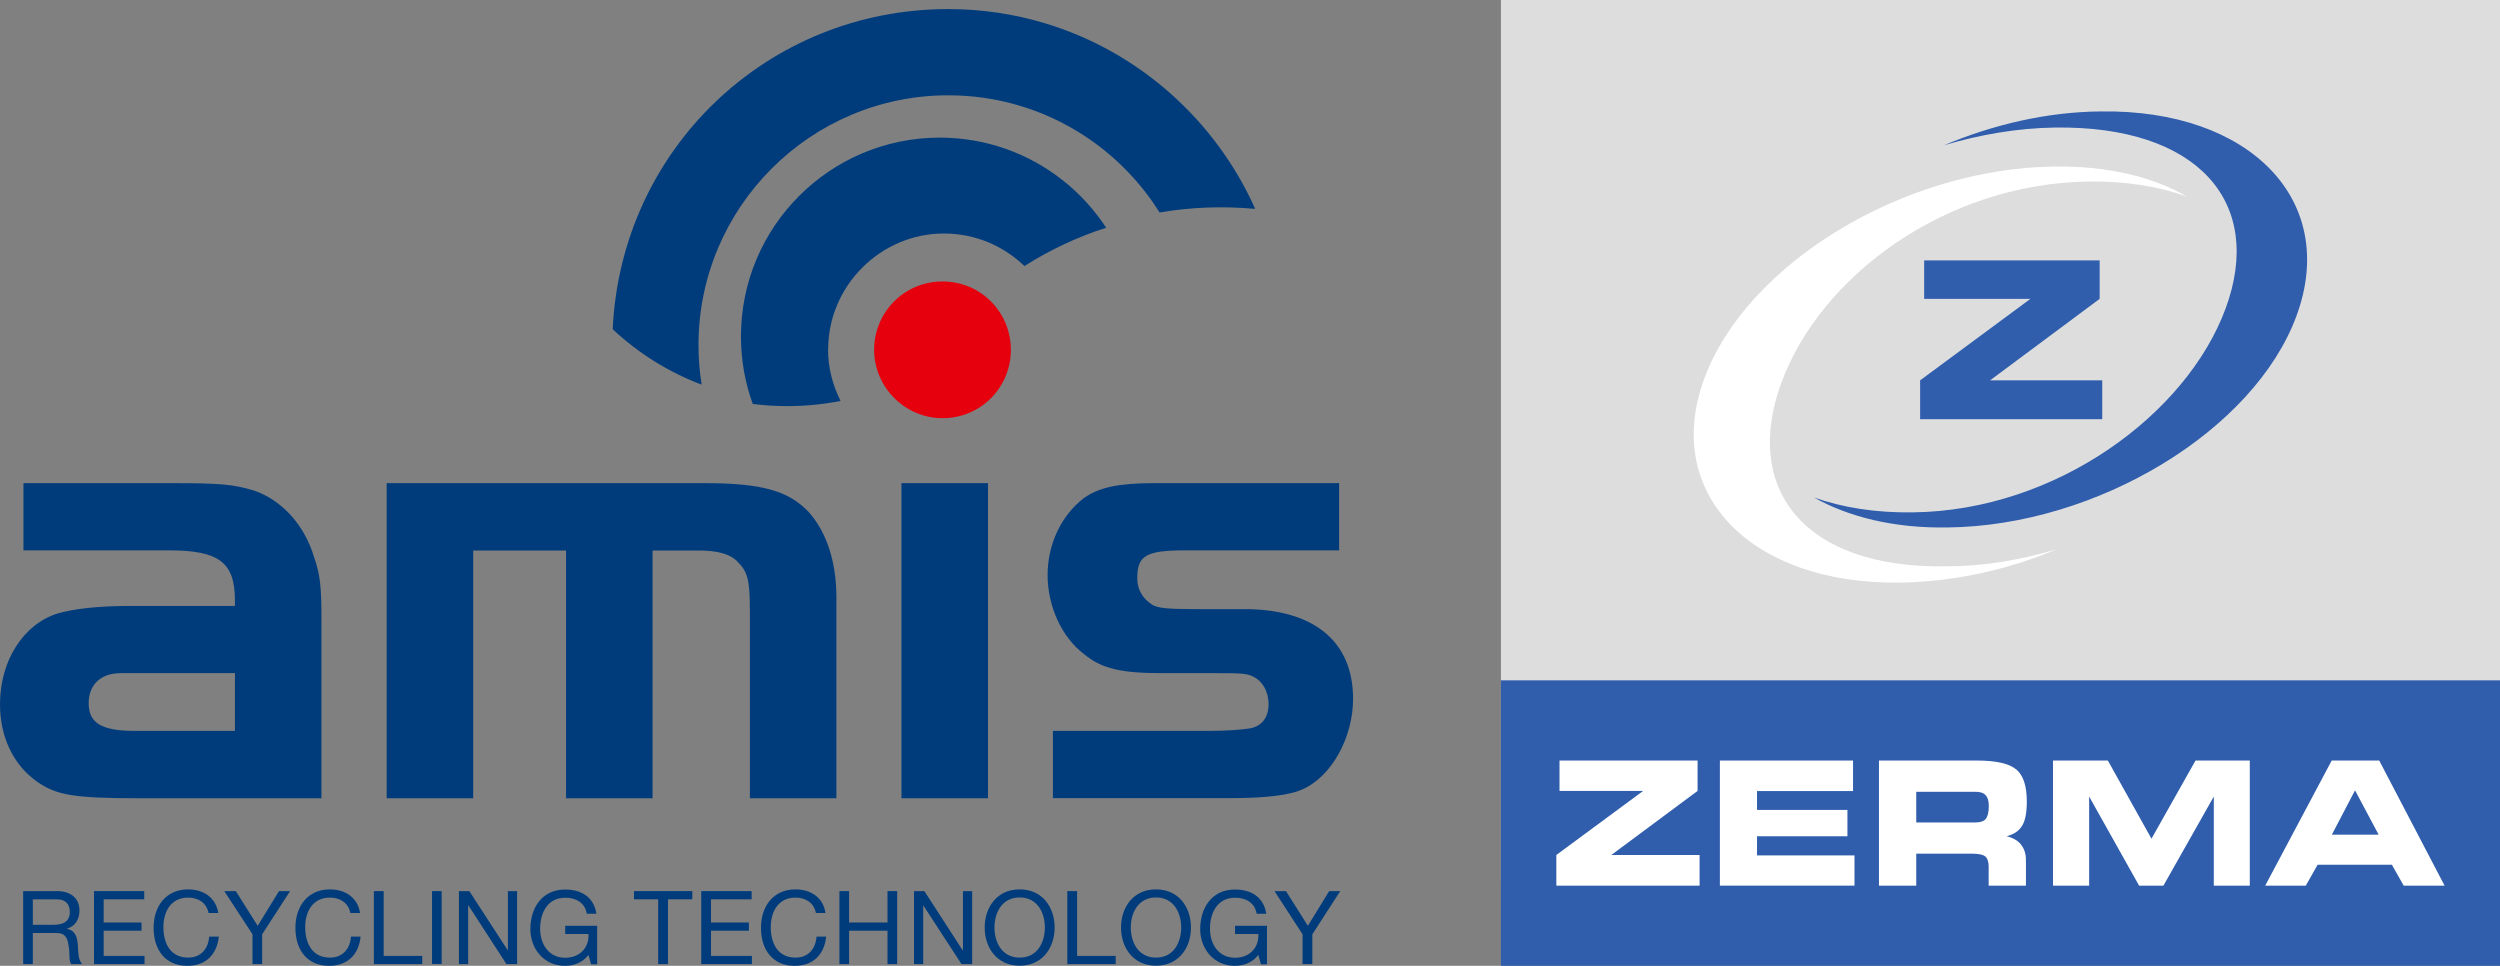 <?xml version="1.0" encoding="UTF-8"?><svg id="Ebene_2" xmlns="http://www.w3.org/2000/svg" viewBox="0 0 173.66 67.09"><rect x="0" y="0" width="173.66" height="67.09" fill="#808080" stroke="none"/><defs><style>.cls-1,.cls-2,.cls-3,.cls-4,.cls-5,.cls-6,.cls-7{stroke-width:0px;}.cls-1,.cls-3{fill:#003c7c;}.cls-1,.cls-5,.cls-6{fill-rule:evenodd;}.cls-2{fill:#305ead;}.cls-4{fill:#ddd;}.cls-5{fill:#e6000e;}.cls-6,.cls-7{fill:#fff;}</style></defs><g id="Ebene_1-2"><path class="cls-1" d="M16.32,42.09h-7.34c-2.23,0-3.93.22-4.97.52-2.37.74-4.01,3.26-4.01,6.31,0,2.23.89,4.16,2.52,5.34,1.34.96,2.52,1.19,7.12,1.19h12.69v-12.32c0-2.37-.08-3.19-.52-4.45-.67-2.23-2.23-3.93-4.15-4.6-1.48-.44-2.3-.52-5.94-.52H1.63v4.67h10.09c3.49,0,4.6.82,4.6,3.49v.37ZM16.32,46.76v4.01h-6.97c-2.37,0-3.19-.59-3.19-1.93,0-1.26.82-2.08,2.23-2.08h7.94ZM26.86,33.56v21.89h6.01v-17.21h6.45v17.21h6.01v-17.21h3.19c1.26,0,2.23.22,2.75.82.67.67.82,1.26.82,3.41v12.98h6.01v-13.95c0-2.45-.67-4.53-1.93-5.94-1.41-1.48-3.26-2-7.27-2h-22.04ZM62.62,55.45h6.01v-21.89h-6.01v21.89Z"/><path class="cls-5" d="M65.47,29.05c2.67,0,4.75-2.15,4.75-4.75s-2.08-4.75-4.75-4.75-4.75,2.15-4.75,4.75,2.15,4.75,4.75,4.75"/><path class="cls-3" d="M42.56,22.87c1.79,1.68,3.9,2.99,6.18,3.85-.15-.91-.22-1.83-.22-2.75,0-9.57,7.78-17.35,17.35-17.35,3.36,0,6.61.96,9.42,2.79,2.11,1.37,3.92,3.21,5.26,5.35,2.21-.38,4.44-.45,6.64-.25-2.75-6.17-8.11-10.94-14.59-12.89h0c-2.18-.66-4.44-.99-6.73-.99-12.57,0-22.73,9.73-23.31,22.24"/><path class="cls-1" d="M93.03,33.56h-12.84c-2.52,0-3.86.3-4.9,1.04-1.56,1.19-2.52,3.19-2.52,5.34s.96,4.3,2.52,5.49c1.26,1.04,2.6,1.33,5.49,1.33h3.71c1.48,0,2.08,0,2.52.22.67.3,1.11,1.04,1.11,1.93,0,1.04-.59,1.63-1.48,1.71-.52.07-1.33.15-2.82.15h-10.68v4.67h12.39c2.45,0,4.08-.22,4.9-.59,2.08-.89,3.56-3.64,3.56-6.31,0-4.01-2.75-6.23-7.57-6.23h-3.56c-1.71,0-2.45-.07-2.82-.3-.67-.44-1.04-1.04-1.04-1.85,0-1.56.59-1.93,3.34-1.93h10.68v-4.67Z"/><path class="cls-1" d="M57.53,24.25c0-4.39,3.64-8.03,8.03-8.03,2.2,0,4.16.87,5.6,2.26,1.76-1.11,3.66-2.02,5.68-2.66-.82-1.25-1.84-2.37-3.01-3.29-2.35-1.86-5.32-2.97-8.55-2.97-7.62,0-13.81,6.18-13.81,13.81,0,1.65.29,3.23.82,4.69.78.1,1.58.15,2.39.15,1.27,0,2.51-.12,3.71-.36-.55-1.09-.87-2.3-.87-3.59"/><path class="cls-3" d="M1.6,61.9h2.38c.95,0,1.54.52,1.54,1.33,0,.61-.27,1.11-.88,1.28h0c.59.13.71.56.76,1.06.04.5.01,1.05.3,1.4h-.75c-.19-.21-.08-.75-.18-1.25-.07-.5-.19-.91-.84-.91h-1.65v2.16h-.67v-5.06ZM3.68,64.24c.63,0,1.17-.16,1.17-.9,0-.5-.27-.87-.9-.87h-1.67v1.77h1.4Z"/><polygon class="cls-3" points="6.53 61.9 10.02 61.9 10.02 62.47 7.2 62.47 7.2 64.08 9.83 64.08 9.83 64.65 7.2 64.65 7.2 66.4 10.04 66.4 10.04 66.97 6.53 66.97 6.53 61.9"/><path class="cls-3" d="M14.49,63.43c-.14-.72-.72-1.08-1.42-1.08-1.21,0-1.72.99-1.72,2.05,0,1.16.51,2.12,1.72,2.12.89,0,1.4-.62,1.46-1.46h.67c-.13,1.26-.92,2.03-2.19,2.03-1.57,0-2.34-1.16-2.34-2.64s.84-2.67,2.4-2.67c1.06,0,1.93.57,2.09,1.64h-.67Z"/><polygon class="cls-3" points="18.21 64.9 18.21 66.97 17.54 66.97 17.54 64.9 15.58 61.9 16.38 61.9 17.9 64.31 19.38 61.9 20.15 61.9 18.21 64.9"/><path class="cls-3" d="M24.34,63.43c-.14-.72-.72-1.08-1.42-1.08-1.21,0-1.72.99-1.72,2.05,0,1.16.51,2.12,1.72,2.12.89,0,1.4-.62,1.46-1.46h.67c-.13,1.26-.92,2.03-2.19,2.03-1.57,0-2.34-1.16-2.34-2.64s.84-2.67,2.4-2.67c1.06,0,1.93.57,2.09,1.64h-.67Z"/><polygon class="cls-3" points="25.97 61.9 26.65 61.9 26.65 66.4 29.33 66.4 29.33 66.97 25.97 66.97 25.97 61.9"/><rect class="cls-3" x="30.01" y="61.9" width=".67" height="5.06"/><polygon class="cls-3" points="31.88 61.9 32.6 61.9 35.27 66.01 35.28 66.01 35.28 61.9 35.92 61.9 35.92 66.97 35.18 66.97 32.54 62.9 32.52 62.9 32.52 66.97 31.88 66.97 31.88 61.9"/><path class="cls-3" d="M40.87,66.34c-.39.53-1.03.75-1.62.75-1.51,0-2.41-1.23-2.41-2.55,0-1.47.81-2.75,2.41-2.75,1.11,0,1.99.5,2.18,1.68h-.67c-.13-.77-.75-1.11-1.5-1.11-1.23,0-1.74,1.06-1.74,2.15s.61,2.02,1.74,2.02c1.04,0,1.67-.73,1.62-1.65h-1.62v-.57h2.22v2.67h-.42l-.18-.63Z"/><polygon class="cls-3" points="45.72 62.47 44.04 62.47 44.04 61.9 48.09 61.9 48.09 62.47 46.4 62.47 46.4 66.97 45.72 66.97 45.72 62.47"/><polygon class="cls-3" points="48.71 61.9 52.21 61.9 52.21 62.47 49.39 62.47 49.39 64.08 52.02 64.08 52.02 64.65 49.39 64.65 49.39 66.4 52.23 66.4 52.23 66.97 48.71 66.97 48.71 61.9"/><path class="cls-3" d="M56.68,63.43c-.14-.72-.72-1.08-1.42-1.08-1.21,0-1.72.99-1.72,2.05,0,1.16.51,2.12,1.72,2.12.89,0,1.4-.62,1.46-1.46h.67c-.13,1.26-.92,2.03-2.19,2.03-1.57,0-2.34-1.16-2.34-2.64s.84-2.67,2.4-2.67c1.06,0,1.93.57,2.08,1.64h-.67Z"/><polygon class="cls-3" points="58.31 61.9 58.98 61.9 58.98 64.08 61.65 64.08 61.65 61.9 62.32 61.9 62.32 66.97 61.65 66.97 61.65 64.65 58.98 64.65 58.98 66.97 58.31 66.97 58.31 61.9"/><polygon class="cls-3" points="63.49 61.9 64.21 61.9 66.87 66.01 66.89 66.01 66.89 61.9 67.53 61.9 67.53 66.97 66.79 66.97 64.14 62.9 64.13 62.9 64.13 66.97 63.49 66.97 63.49 61.9"/><path class="cls-3" d="M70.83,61.78c1.61,0,2.43,1.28,2.43,2.65s-.82,2.65-2.43,2.65-2.43-1.28-2.43-2.65.82-2.65,2.43-2.65M70.83,66.52c1.23,0,1.75-1.06,1.75-2.09s-.52-2.09-1.75-2.09-1.75,1.06-1.75,2.09.52,2.09,1.75,2.09"/><polygon class="cls-3" points="74.14 61.9 74.82 61.9 74.82 66.4 77.5 66.4 77.5 66.97 74.14 66.97 74.14 61.9"/><path class="cls-3" d="M80.3,61.78c1.61,0,2.43,1.28,2.43,2.65s-.82,2.65-2.43,2.65-2.43-1.28-2.43-2.65.82-2.65,2.43-2.65M80.3,66.52c1.23,0,1.75-1.06,1.75-2.09s-.52-2.09-1.75-2.09-1.75,1.06-1.75,2.09.52,2.09,1.75,2.09"/><path class="cls-3" d="M87.4,66.34c-.39.53-1.03.75-1.62.75-1.51,0-2.41-1.23-2.41-2.55,0-1.47.81-2.75,2.41-2.75,1.11,0,1.99.5,2.18,1.68h-.67c-.13-.77-.75-1.11-1.5-1.11-1.23,0-1.74,1.06-1.74,2.15s.61,2.02,1.74,2.02c1.04,0,1.67-.73,1.62-1.65h-1.62v-.57h2.22v2.67h-.42l-.18-.63Z"/><polygon class="cls-3" points="91.16 64.9 91.16 66.97 90.48 66.97 90.48 64.9 88.53 61.9 89.33 61.9 90.85 64.31 92.33 61.9 93.1 61.9 91.16 64.9"/><polyline class="cls-4" points="104.26 61.24 104.26 0 173.66 0 173.66 61.24"/><rect class="cls-2" x="104.26" y="47.26" width="69.4" height="19.83"/><polyline class="cls-7" points="118.06 61.52 108.11 61.52 108.11 59.39 114.14 54.94 108.33 54.94 108.33 52.83 117.92 52.83 117.92 54.94 111.93 59.39 118.06 59.39"/><polyline class="cls-7" points="128.72 54.95 122.05 54.95 122.05 56.26 128.33 56.26 128.33 58.09 122.05 58.09 122.05 59.42 128.82 59.42 128.82 61.52 119.47 61.52 119.47 52.83 128.72 52.83"/><path class="cls-6" d="M137.32,52.83c1.34,0,2.25.21,2.74.62.49.41.73,1.15.73,2.23,0,.75-.1,1.31-.32,1.67-.22.37-.58.61-1.08.74.45.11.78.3,1,.58.22.28.34.63.34,1.07v1.78h-2.59v-1.32c0-.34-.08-.58-.24-.71-.16-.13-.47-.19-.93-.19h-3.86v2.22h-2.59v-8.69M137.22,55h-4.11v2.13h4.11c.34,0,.59-.08.72-.25.14-.17.21-.46.21-.9,0-.34-.07-.59-.23-.75-.14-.16-.38-.23-.71-.23"/><polyline class="cls-7" points="145.12 61.52 142.61 61.52 142.61 52.83 146.42 52.83 149.45 58.26 152.51 52.83 156.28 52.83 156.28 61.52 153.78 61.52 153.78 55.33 150.28 61.52 148.59 61.52 145.12 55.33"/><path class="cls-6" d="M160.17,61.52h-2.82l4.62-8.69h3.3l4.54,8.69h-2.84l-.82-1.45h-5.16M161.98,57.98h3.25l-1.64-3.08-1.61,3.08Z"/><polyline class="cls-2" points="146.03 29.12 133.38 29.12 133.38 26.42 141.04 20.76 133.66 20.76 133.66 18.09 145.85 18.09 145.85 20.76 138.24 26.42 146.03 26.42"/><path class="cls-2" d="M145.93,7.74c-3.69.03-7.46.9-10.89,2.35,2.49-.74,5.1-1.19,7.68-1.23,9.96-.15,14.6,5.19,11.88,12.57-2.71,7.35-11.78,14.05-21.73,14.16-2.59.04-4.9-.34-6.86-1.03,2.41,1.35,5.55,2.14,9.26,2.08,10.41-.11,21.32-6.74,24.25-14.69,2.95-7.98-3.17-14.36-13.58-14.21"/><path class="cls-7" d="M132,40.47c3.7-.06,7.44-.87,10.87-2.32-2.49.75-5.1,1.19-7.68,1.19-9.95.16-14.15-5.43-11.44-12.78,2.71-7.35,11.34-13.8,21.3-13.95,2.59-.04,4.91.34,6.86,1.04-2.39-1.38-5.55-2.14-9.26-2.08-10.43.14-21.32,6.74-24.26,14.72-2.94,7.95,3.18,14.32,13.6,14.18"/></g></svg>